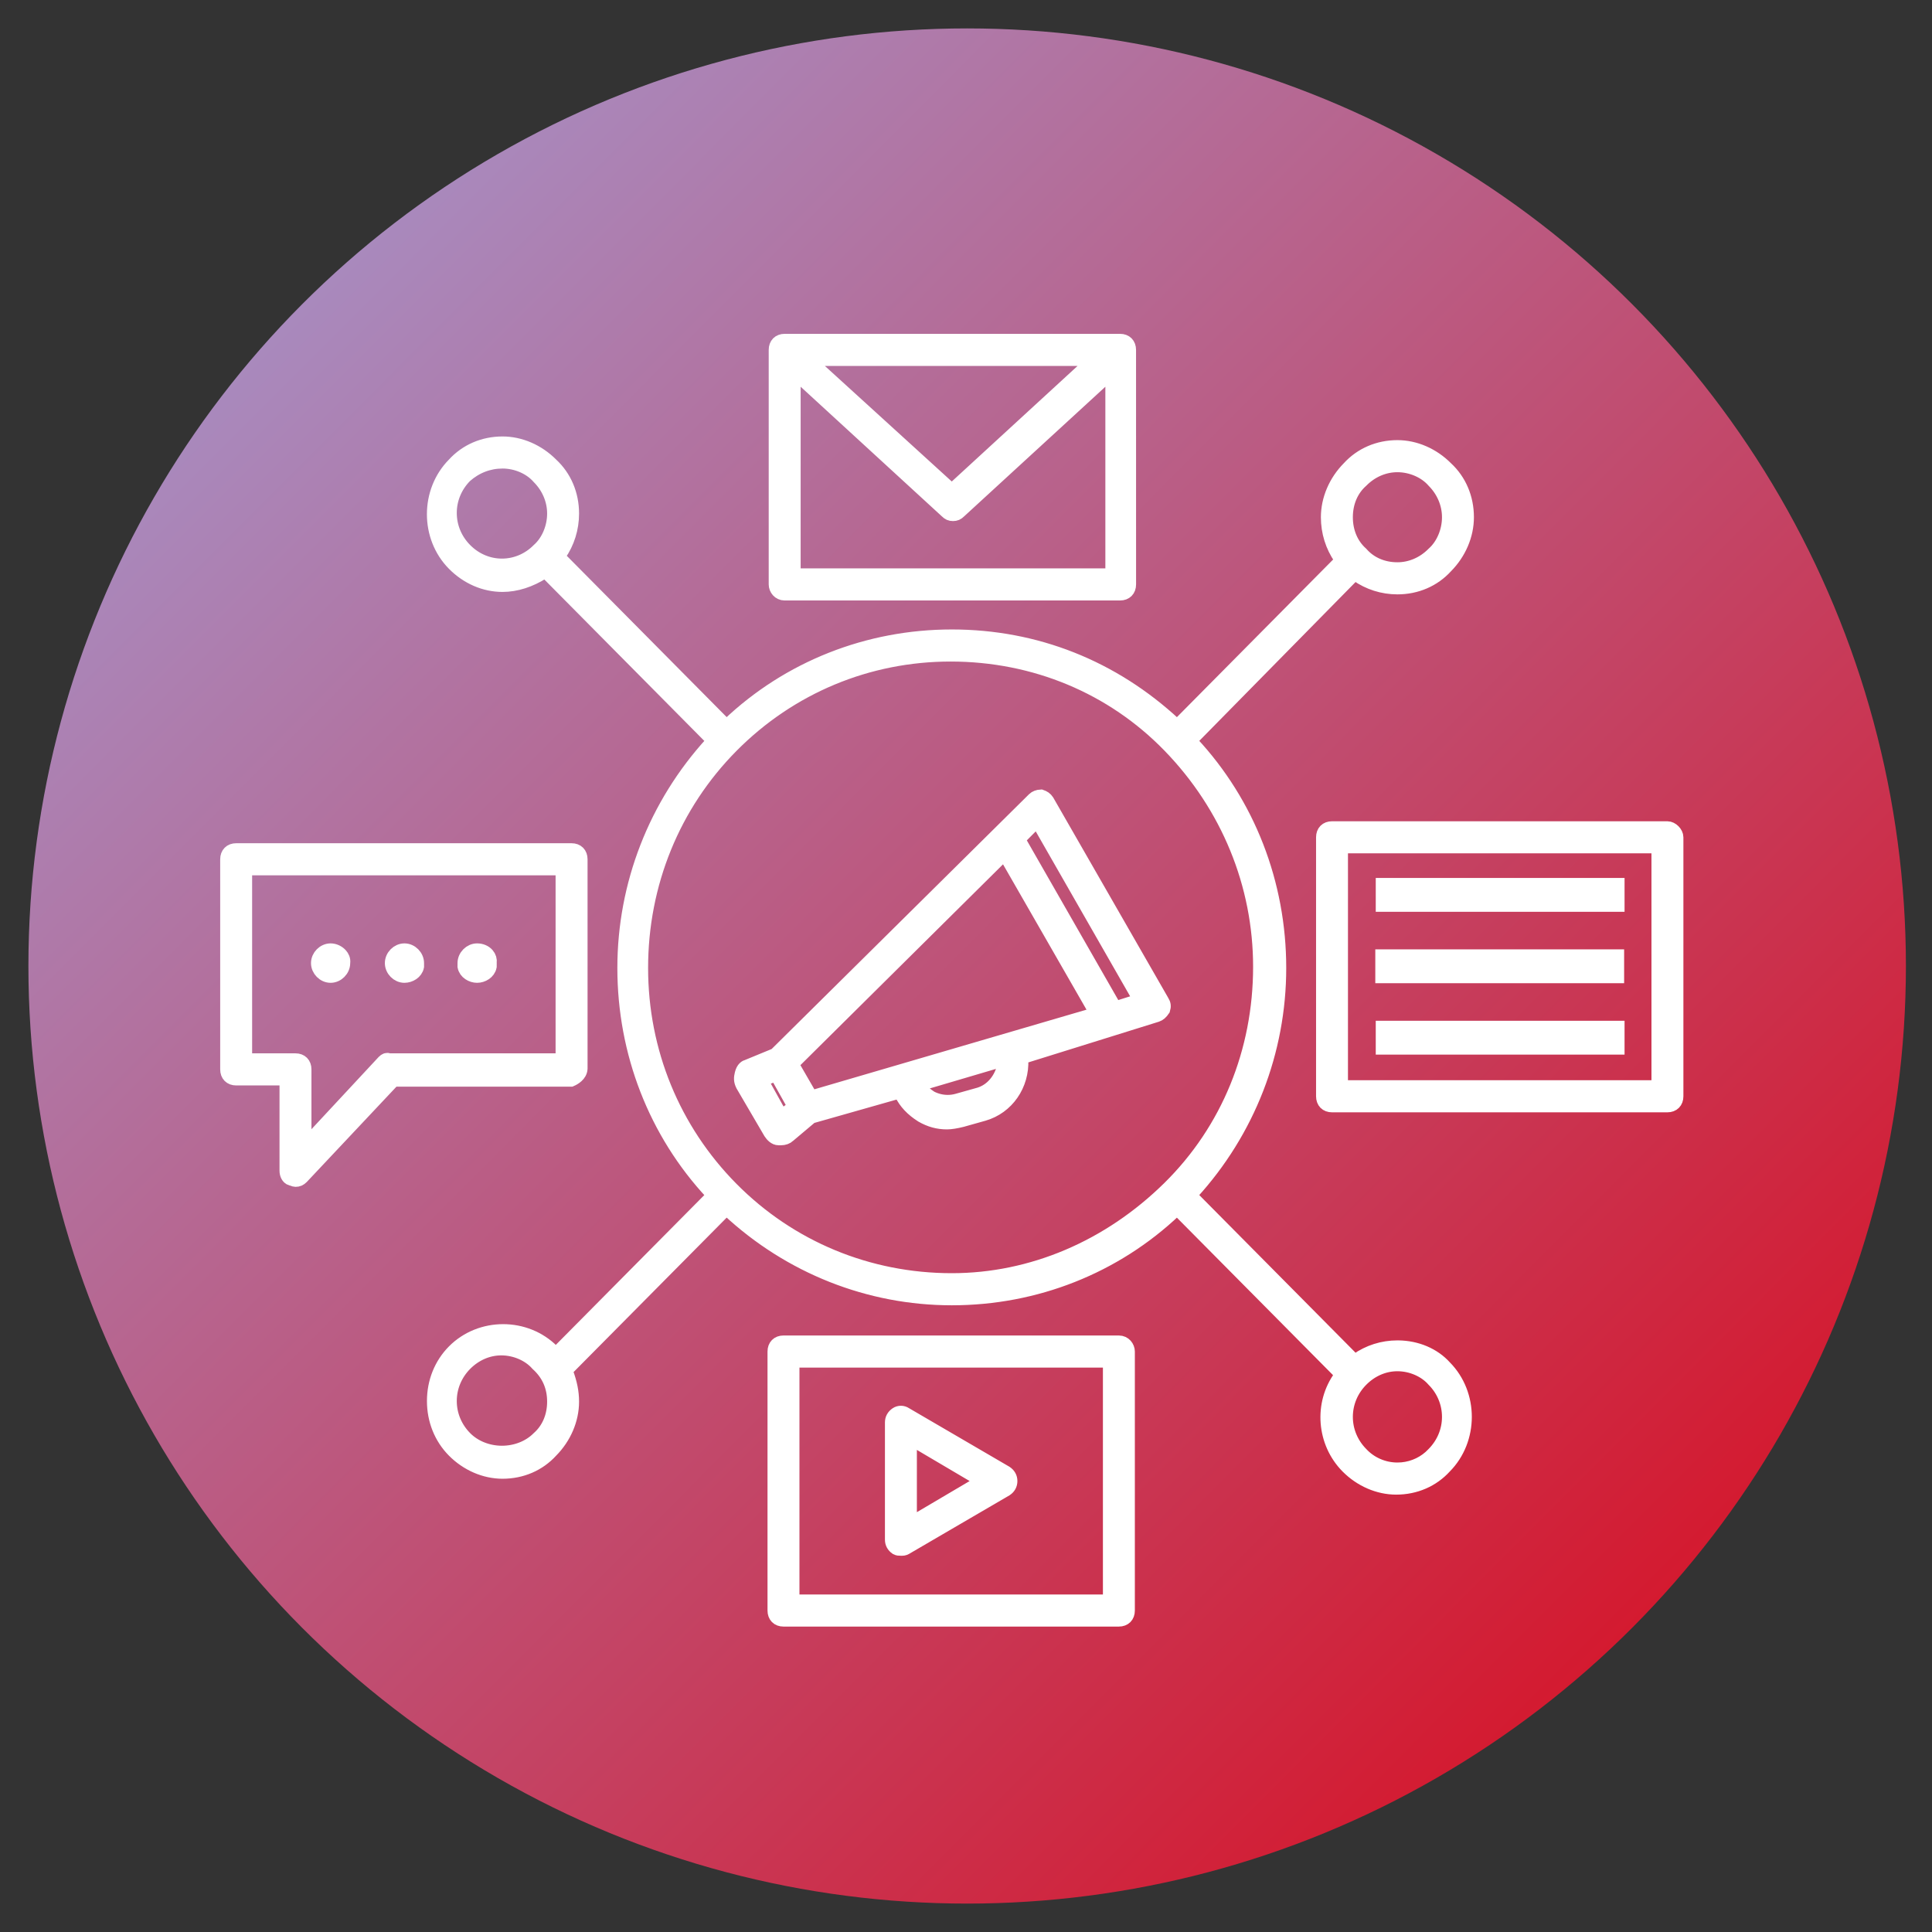 <?xml version="1.0" encoding="UTF-8"?>
<svg width="68px" height="68px" viewBox="0 0 68 68" version="1.1" xmlns="http://www.w3.org/2000/svg" xmlns:xlink="http://www.w3.org/1999/xlink">
    <rect x="0" y="0" width="68" height="68" fill="#333333" stroke="none"/>
    <title>icon_mehr_bei_agency_05</title>
    <defs>
        <linearGradient x1="98.923%" y1="98.803%" x2="0%" y2="0.123%" id="linearGradient-1">
            <stop stop-color="#DC0515" offset="0%"></stop>
            <stop stop-color="#A0A0DA" offset="100%"></stop>
        </linearGradient>
    </defs>
    <g id="icon_mehr_bei_agency_05" stroke="none" stroke-width="1" fill="none" fill-rule="evenodd">
        <g id="icon_service" transform="translate(1, 1)">
            <ellipse id="Oval" fill="url(#linearGradient-1)" cx="33.041" cy="33" rx="33.041" ry="33"></ellipse>
            <path d="M38.381,46.255 C38.574,46.255 38.693,46.419 38.693,46.57 L38.693,55.685 C38.693,55.879 38.574,56 38.381,56 L26.576,56 C26.383,56 26.264,55.879 26.264,55.685 L26.264,46.57 C26.264,46.376 26.383,46.255 26.576,46.255 L38.381,46.255 Z M38.069,46.885 L26.888,46.885 L26.888,55.37 L38.069,55.37 L38.069,46.885 Z M30.865,48.777 L34.397,50.837 C34.504,50.909 34.559,51.007 34.559,51.128 C34.559,51.249 34.504,51.347 34.403,51.415 L30.871,53.476 C30.81,53.507 30.789,53.507 30.709,53.507 C30.633,53.507 30.61,53.507 30.554,53.479 C30.45,53.407 30.397,53.31 30.397,53.191 L30.397,49.064 C30.397,48.943 30.452,48.845 30.559,48.773 C30.649,48.713 30.77,48.712 30.865,48.777 Z M31.021,49.594 L31.021,52.661 L33.62,51.128 L31.021,49.594 Z M16.688,14.612 C17.308,14.612 17.931,14.882 18.401,15.355 C18.872,15.791 19.131,16.402 19.131,17.076 C19.131,17.595 18.976,18.092 18.683,18.515 L18.628,18.594 L24.57,24.588 L24.651,24.512 C26.764,22.508 29.552,21.405 32.5,21.405 C35.448,21.405 38.162,22.479 40.35,24.513 L40.431,24.588 L46.244,18.723 L46.189,18.644 C45.896,18.221 45.741,17.724 45.741,17.205 C45.741,16.58 46.009,15.951 46.478,15.477 C46.91,15.003 47.515,14.741 48.184,14.741 C48.804,14.741 49.427,15.011 49.897,15.485 C50.368,15.92 50.627,16.531 50.627,17.205 C50.627,17.831 50.36,18.459 49.89,18.933 C49.458,19.408 48.853,19.67 48.184,19.67 C47.67,19.67 47.177,19.513 46.758,19.218 L46.679,19.162 L40.865,25.071 L40.941,25.152 C42.927,27.284 44.021,30.096 44.021,33.07 C44.021,36.002 42.927,38.814 40.94,40.989 L40.866,41.07 L46.612,46.866 L46.679,46.935 L46.758,46.879 C47.177,46.583 47.67,46.427 48.184,46.427 L48.211,46.427 C48.861,46.434 49.456,46.686 49.85,47.124 C50.788,48.07 50.788,49.67 49.847,50.619 C49.415,51.094 48.809,51.356 48.141,51.356 C47.521,51.356 46.898,51.086 46.432,50.616 C45.592,49.769 45.487,48.41 46.187,47.455 L46.246,47.376 L40.429,41.509 L40.349,41.585 C38.236,43.589 35.448,44.692 32.5,44.692 C29.593,44.692 26.806,43.588 24.65,41.584 L24.569,41.509 L18.899,47.229 L18.925,47.299 C19.067,47.681 19.131,48 19.131,48.333 C19.131,48.958 18.863,49.587 18.394,50.061 C17.962,50.536 17.356,50.797 16.688,50.797 C16.068,50.797 15.445,50.528 14.978,50.057 C14.526,49.601 14.277,48.981 14.277,48.311 C14.277,47.642 14.526,47.022 14.978,46.566 C15.917,45.619 17.502,45.619 18.44,46.566 L18.563,46.69 L24.135,41.069 L24.059,40.988 C22.073,38.856 20.979,36.044 20.979,33.07 C20.979,30.138 22.073,27.326 24.06,25.151 L24.134,25.07 L18.196,19.079 L18.118,19.129 C17.655,19.426 17.161,19.584 16.688,19.584 C16.059,19.584 15.452,19.321 14.979,18.844 C14.041,17.897 14.041,16.298 14.982,15.348 C15.414,14.874 16.019,14.612 16.688,14.612 Z M48.184,47.013 C47.714,47.013 47.262,47.208 46.91,47.563 C46.559,47.917 46.366,48.381 46.366,48.87 C46.366,49.357 46.559,49.821 46.909,50.175 C47.235,50.525 47.7,50.726 48.184,50.726 L48.345,50.719 C48.771,50.68 49.171,50.486 49.458,50.177 C49.81,49.822 50.003,49.358 50.003,48.87 C50.003,48.381 49.81,47.917 49.464,47.569 C49.167,47.226 48.676,47.013 48.184,47.013 Z M16.645,46.455 C16.175,46.455 15.723,46.65 15.371,47.004 C15.02,47.359 14.827,47.823 14.827,48.311 C14.827,48.799 15.02,49.264 15.371,49.618 C15.697,49.947 16.17,50.135 16.667,50.135 C17.164,50.135 17.636,49.947 17.957,49.623 C18.312,49.31 18.507,48.852 18.507,48.333 C18.507,47.803 18.31,47.356 17.92,47.004 C17.622,46.665 17.135,46.455 16.645,46.455 Z M32.458,22.034 C29.542,22.034 26.804,23.176 24.748,25.249 C22.693,27.323 21.561,30.1 21.561,33.069 C21.561,36.011 22.693,38.773 24.748,40.847 C26.804,42.92 29.557,44.062 32.501,44.062 C35.317,44.062 38.04,42.905 40.167,40.805 C42.223,38.774 43.355,36.012 43.355,33.027 C43.355,30.129 42.223,27.367 40.169,25.25 C38.156,23.176 35.417,22.034 32.458,22.034 Z M19.117,28.929 C19.31,28.929 19.43,29.05 19.43,29.244 L19.43,36.614 C19.418,36.828 19.206,36.949 19.095,36.997 L12.846,36.997 L9.618,40.428 C9.548,40.498 9.491,40.523 9.4,40.523 C9.373,40.523 9.354,40.515 9.33,40.505 C9.308,40.495 9.281,40.484 9.248,40.481 C9.138,40.447 9.088,40.321 9.088,40.208 L9.088,36.954 L7.312,36.954 C7.12,36.954 7,36.834 7,36.639 L7,29.244 C7,29.05 7.12,28.929 7.312,28.929 L19.117,28.929 Z M18.805,29.559 L7.624,29.559 L7.624,36.324 L9.4,36.324 C9.593,36.324 9.712,36.445 9.712,36.639 L9.712,39.381 L12.508,36.375 C12.575,36.308 12.618,36.295 12.688,36.318 L12.706,36.324 L18.805,36.324 L18.805,29.559 Z M35.636,27.038 C35.738,27.074 35.794,27.108 35.855,27.198 L39.905,34.253 C39.96,34.336 39.971,34.42 39.939,34.525 C39.863,34.638 39.797,34.694 39.711,34.723 L34.939,36.211 L34.943,36.3 C34.984,37.185 34.44,37.968 33.62,38.204 L32.856,38.419 C32.641,38.473 32.459,38.501 32.33,38.501 C32.016,38.501 31.736,38.424 31.452,38.261 C31.111,38.046 30.88,37.801 30.727,37.49 L30.685,37.405 L27.544,38.297 L26.751,38.965 C26.691,39.025 26.594,39.06 26.49,39.06 L26.405,39.06 C26.279,39.06 26.179,38.948 26.12,38.859 L25.143,37.189 C25.069,37.04 25.074,36.94 25.109,36.796 C25.158,36.602 25.25,36.555 25.325,36.536 L26.299,36.135 L35.393,27.133 C35.449,27.077 35.539,27.042 35.636,27.038 Z M26.329,36.798 L25.772,37.008 L26.496,38.312 L26.981,37.962 L26.329,36.798 Z M57.688,28.156 C57.837,28.156 58,28.32 58,28.47 L58,37.585 C58,37.779 57.88,37.9 57.688,37.9 L45.883,37.9 C45.69,37.9 45.571,37.779 45.571,37.585 L45.571,28.47 C45.571,28.276 45.69,28.156 45.883,28.156 L57.688,28.156 Z M34.393,36.261 L31.296,37.175 L31.382,37.305 C31.481,37.454 31.62,37.547 31.755,37.638 L31.767,37.645 C31.954,37.739 32.156,37.787 32.357,37.787 C32.473,37.787 32.589,37.771 32.701,37.739 L33.47,37.523 C33.923,37.386 34.264,36.973 34.36,36.445 L34.393,36.261 Z M34.358,29.015 L26.859,36.448 L27.545,37.635 L37.616,34.688 L34.358,29.015 Z M57.376,28.785 L46.194,28.785 L46.194,37.27 L57.376,37.27 L57.376,28.785 Z M55.929,35.178 L55.929,35.869 L47.672,35.869 L47.672,35.178 L55.929,35.178 Z M35.508,27.853 L34.829,28.537 L38.243,34.498 L39.148,34.212 L35.508,27.853 Z M55.914,32.665 L55.914,33.356 L47.656,33.356 L47.656,32.665 L55.914,32.665 Z M15.792,32.454 C15.937,32.454 16.068,32.51 16.151,32.608 C16.218,32.685 16.247,32.783 16.233,32.882 L16.232,33.017 C16.193,33.221 15.98,33.342 15.792,33.342 C15.605,33.342 15.392,33.221 15.353,33.017 L15.353,32.898 C15.353,32.662 15.558,32.454 15.792,32.454 Z M10.636,32.454 C10.767,32.454 10.904,32.518 10.992,32.621 C11.04,32.676 11.093,32.767 11.077,32.882 L11.076,32.898 C11.076,33.134 10.87,33.342 10.636,33.342 C10.402,33.342 10.196,33.134 10.196,32.898 C10.196,32.662 10.402,32.454 10.636,32.454 Z M13.235,32.454 C13.469,32.454 13.675,32.662 13.675,32.898 L13.675,33.017 C13.636,33.22 13.423,33.342 13.235,33.342 C13.001,33.342 12.796,33.134 12.796,32.898 C12.796,32.662 13.001,32.454 13.235,32.454 Z M55.929,30.151 L55.929,30.842 L47.672,30.842 L47.672,30.151 L55.929,30.151 Z M38.423,11 C38.615,11 38.735,11.121 38.735,11.315 L38.736,19.57 C38.736,19.764 38.616,19.885 38.423,19.885 L26.618,19.885 C26.425,19.885 26.306,19.721 26.306,19.57 L26.306,11.315 C26.306,11.121 26.425,11 26.618,11 Z M38.155,12.043 L32.76,16.995 C32.69,17.065 32.633,17.09 32.542,17.09 C32.451,17.09 32.395,17.065 32.321,16.991 L26.93,12.043 L26.93,19.255 L38.155,19.255 L38.155,12.043 Z M48.184,15.37 C47.714,15.37 47.262,15.565 46.916,15.915 C46.561,16.228 46.366,16.686 46.366,17.205 C46.366,17.721 46.559,18.177 46.91,18.49 C47.22,18.845 47.673,19.04 48.184,19.04 C48.654,19.04 49.107,18.845 49.453,18.495 C49.792,18.196 50.003,17.701 50.003,17.205 C50.003,16.731 49.81,16.274 49.464,15.925 C49.167,15.583 48.676,15.37 48.184,15.37 Z M16.688,15.241 C16.202,15.241 15.749,15.414 15.372,15.747 C15.02,16.102 14.827,16.566 14.827,17.054 C14.827,17.543 15.02,18.007 15.372,18.361 C15.723,18.715 16.183,18.911 16.667,18.911 C17.151,18.911 17.611,18.715 17.957,18.366 C18.297,18.067 18.507,17.572 18.507,17.076 C18.507,16.602 18.314,16.145 17.968,15.796 C17.671,15.454 17.181,15.241 16.688,15.241 Z M37.568,11.63 L27.387,11.63 L32.5,16.286 L37.568,11.63 Z" id="Combined-Shape" stroke="#FFFFFF" stroke-width="0.5" fill="#FFFFFF"></path>
        </g>
    </g>
</svg>